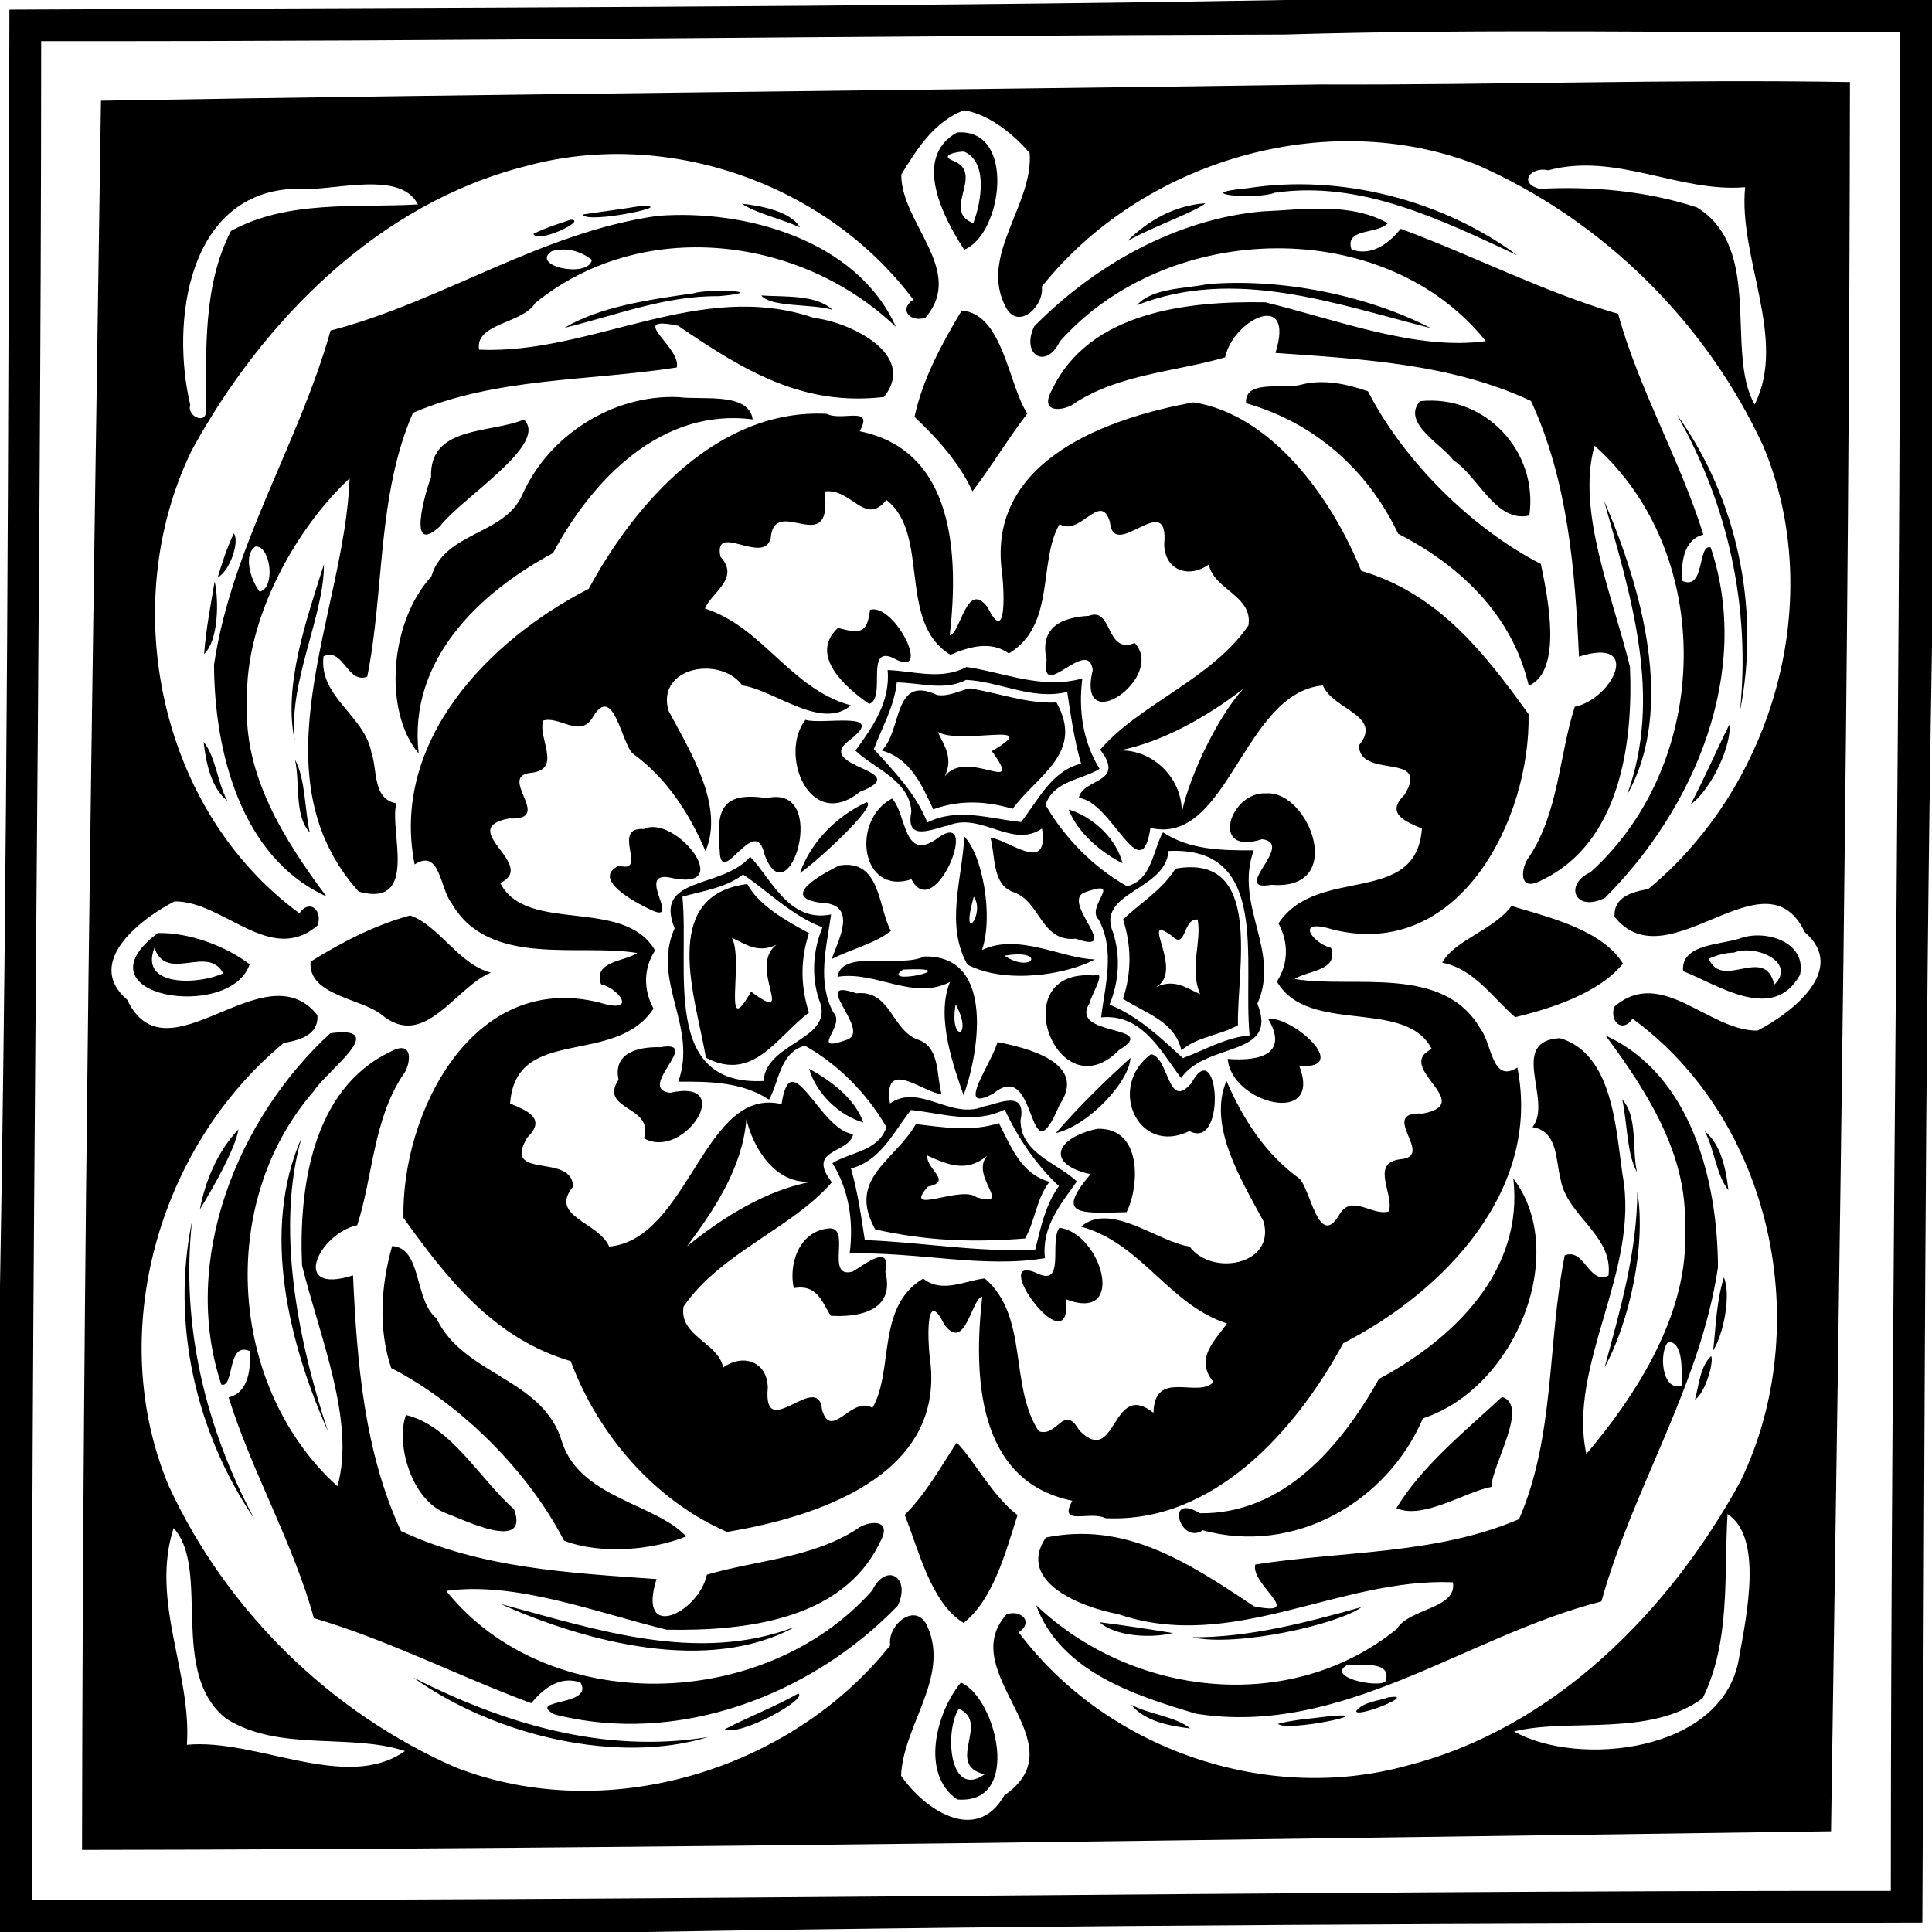 <svg xmlns="http://www.w3.org/2000/svg" width="425pt" height="425pt" viewBox="0 0 425 425"><path d="M282.7 0H425v142.3c-1.64 93.49-1.64 187.1-2.12 280.63-93.55.24-187.2.43-280.64 2.07H0V282.76C1.64 189.32 1.83 95.67 2.07 2.12 95.6 1.64 189.21 1.64 282.7 0m-.1 7.6c-91.19.2-182.34 1.57-273.54 1.45-.03 136.32-2.39 272.56-2.01 408.89 136.32.35 272.57-2.06 408.89-1.99.03-136.32 2.39-272.56 2.01-408.89-45.11.25-90.28-.81-135.35.54z"/><path d="M290.3 18.59c38.79.15 77.75-1.21 116.65-.53-.15 128.37-2.26 256.4-4.16 384.78-128.36 1.74-256.43 3.91-384.74 4.1.15-128.37 2.26-256.4 4.16-384.78 89.36-1.53 178.81-2.26 268.09-3.57m-78.22 5.67c-6.54 2.43-10.38 8.51-13.82 14.15-.03 10.77 14.23 21.12 5.3 31.49-3.2 1.08-6-1.73-2.65-3.98-19.11-25.56-54.26-37.88-85.28-29.36-32.39 8.19-57.88 33.96-73.5 62.6-16.51 34.04-7.06 79.24 23.74 101.75 2.27-3.29 5.12-.59 4.02 2.64-10.37 8.98-20.74-5.39-31.51-5.26-7.34 3.78-20.02 13.39-10.39 21.65 8.75 18.36 30.14-11.29 41.83 3.37.31 4.42-4 5.52-7.39 6.11-27.69 22.84-39.35 64.05-25.3 97.47 12.65 27.37 35.46 49.81 63.08 61.9 33.18 12.89 73.66.75 95.62-26.85-.72-4.65 5.89-9.85 8.25-3.99 4.82 11.07-5.42 21.59-5.86 32.67 4.95 7.25 16.47 15.31 22.72 4.31 16.81-11.57-11.13-26.95.5-39.83 3.2-1.09 6 1.73 2.65 3.98 19.11 25.56 54.25 37.88 85.28 29.36 32.39-8.19 57.88-33.96 73.5-62.6 16.51-34.04 7.06-79.24-23.74-101.75-2.27 3.29-5.12.58-4.02-2.64 10.37-8.98 20.74 5.39 31.51 5.26 7.34-3.79 20.02-13.39 10.39-21.65-8.75-18.37-30.14 11.29-41.83-3.37-.31-4.42 4-5.52 7.39-6.11 27.69-22.84 39.35-64.05 25.3-97.47-12.65-27.37-35.46-49.81-63.08-61.9-33.18-12.89-73.66-.75-95.62 26.85.61 4.17-5.08 9.68-7.85 4.63-6.16-11.32 6.04-22.57 5.18-34.02-3.6-4.25-9.12-8.59-14.42-9.41m128.51 13.2c-3.86-.89-6.73 2.83-1.89 4.08 11.54-.61 23.54.46 34.6 4.09 14.73 9.1 6.14 31.92 12.68 43.35 7.26-14.32-3.62-32.32-2.09-47.8-14.55 1.22-28.39-7.73-43.3-3.72m-275.9 4.07c-23.54.97-27.12 29.55-22.84 47.53-.82 2.61 3.71 4.44 3.44 1.2.1-13.16-.7-27.4 5.52-39.46 12.57-6.88 27.46-5.05 41.12-5.83-4.02-7.93-19.58-2.55-27.24-3.44m315.33 291.53c-.8 13.45.71 27.97-5.46 40.5-11.7 8.66-29.48 4.32-41.5 7.32 13.86 7.9 46.15 4.79 49.5-16.23 1.7-9.52 5.29-26.52-2.54-31.59m-341.83 3.08c-5.17 16.07 4.02 31.89 2.92 47.68 15.3-1.48 35.04 10.53 47.97 1.38-11.93-3.99-27.54.22-39.2-7.05-12.91-9.93-3.45-32.97-11.69-42.01z"/><path d="M210.54 29.14c13.08-.97 9.98 22.43 1.57 25.78-4.39-6.69-11.63-20.22-1.57-25.78m1.52 4.21c-1.44-.03-5.54.77-2.4 2.02 7.17 2.75-2.72 11.05 4.44 13.72 1.82-4.72 3.25-13.55-2.04-15.74zM274.44 41.4c20.64-3.2 42.95 2.67 59.3 14.74-16.64-7.71-34.24-16.53-53.34-13.74-3.81 1.58-19.33.27-5.96-1zM265.17 44.71c-1.89 1.74-12.57 5.58-17.19 8.35 4.53-4.61 10.66-7.93 17.19-8.35zM140.44 45.39c10.09-.58-11.57 4.07-12.22 1.79 4.07-.62 8.16-1.12 12.22-1.79zM163.16 44.81c4.22.42 10.86 1.72 12.79 5.2-4.11-1.9-9.31-2.96-12.79-5.2z"/><path d="M277.6 46.51c9.07-.39 19.38-2.07 27.68 2.59-2.27 2.52-9.54.98-7.98 5.76 4.7 1.74 8.6-1.79 10.84-4.53 15.99 5.93 31.37 13.87 47.81 18.72 4.65 16.76 13.61 32.08 18.76 48.56-4.44 1.06-4.97 6.44-4.59 10.21 5.02 2.08 3.26-8.27 6.2-7.39 9.21 27.44-3.67 57.53-23.21 77.03-6.5 3.4-9.28-2.77-3.22-5.61 26.71-24.08 27.63-70 .89-93.79-4.07 14.1 3.91 32.91 7.78 48.6.72 16.97-2.21 38.66-19.31 46.91-5.55 3.09-4.61-2.99-2.86-5.1 6.52-9.86 6.58-22.35 10.03-33 8.48-1.81 14.92-15.48.92-11.03-.85-19.01-2.44-38.74-10.55-56.23-17.46-8.22-37.27-9.23-56.21-10.57 4.39-14.01-9.26-7.5-11.08.97-10.74 3.15-23.14 3.64-32.98 10.01-2.09 1.76-8.2 2.65-5.1-2.87 8.24-17.28 29.96-19.55 46.93-19.25 15.7 3.84 33.26 10.68 48.49 8.54-22.16-27.72-69.87-26.75-93.69.07-3.1 6.35-8.62 2.89-5.64-3.32 13.21-13.4 31.08-23.53 50.09-25.28zM144.62 47.49c19.34-1.53 43.94 5.35 52.47 24.43-21.14-20.19-56.01-24.22-79.36-5.25-2.79 4.6-13.32 4.39-12.34 10.26 24.98 1.06 48.58-15.63 73.71-6.98 7.46.81 22.87 7.85 15.36 17.38-17.54 2.03-30.21-5.33-45.3-15.68-11.61-2.38.81 4.73-.29 9.19-19.33 3.03-39.73 2.13-58.03 9.98-7.94 18.28-6.22 38.84-10.05 58.03-4.39 1.71-5.28-6.55-9.62-4.47-1.11 8.89 9.11 13.09 10.53 21.18 1.36 3.79.21 10.24 5.52 11.16-1.77 5.52 5.2 23.11-8.31 19.43-23.24-25.99-3.01-61.42-2.01-90.92-11.71 10.88-23.14 30.93-22.54 49.07-.91 16.13 8.18 30.47 17.43 42.89-18.83-8.57-24.64-31.97-24.71-50.97 3.87-26 18.59-48.43 25.64-73.5 24.72-6.45 46.33-21.61 71.9-25.23m-23.24 7.76c-4.87 3.29 8.05 6.04 8.82 1.92-2.44-1.96-5.7-2.83-8.82-1.92m-65.2 64.98c-2.76 1.87-1 7.44.95 9.93 3.63-.94 2.31-10.3-.95-9.93zM125.5 48.34c3.99-.06-7.29 5.4-8.16 3.1 2.61-1.29 5.4-2.19 8.16-3.1z"/><path d="M265.61 62.5c16.32-1.37 35.21 2.49 49.14 9.68-21.14-5.36-43.04-13.47-64.65-5.05 3.39-3.85 10.58-3.57 15.51-4.63zM152.6 64.52c2.85-1.04 17.64-.47 5.5.64-11.76-.16-22.72 4.26-33.94 6.96 7.85-4.71 18.87-6.24 28.44-7.6zM167.47 65c4.99.35 12.01-.27 15.66 3.15-4.38-1.36-13.62-.51-15.66-3.15zM211.55 68.31c9.09.76 10.16 15.99 14.43 22.68-4.04 5.21-7.89 11.64-12.06 17.1-2.84-6.15-7.61-11.57-12.75-16.37 1.79-8.33 6.02-16.14 10.38-23.41zM286.57 84.53c4.84-1.12 9.76-.04 14.35 1.55 7.88 15.33 22.78 30.13 38.03 37.98 1.55 7.29 4.85 23.58-2.66 26.78-3.58-15.51-15.09-26.45-28.72-33.42-6.68-14.06-18.44-24.46-33.47-28.72-.33-5.46 8.41-2.86 12.47-4.17zM149.28 87.36c4.98.69 15.46-1.19 16.3 4.9-20.01-2.61-35.27 13.16-43.92 29.4-16.46 8.81-31.9 23.75-29.56 44.09-7.77-9.13-6.47-28.89 2.79-38.93 2.83-9.84 16.13-9.09 20-17.98 5.79-13.06 19.94-22.12 34.39-21.48z"/><path d="M262.55 88.51c17.03 2.66 30.29 20.72 36.9 37.06 17.06 5.03 27.2 18.21 36.8 31.52.48 22.83-15.04 54.35-43.07 47.39-8.58-2.68-4.44 3.02-.38 4.03 1.72 5.08-5.08 4.93-8 6.84 12.8 2.19 32.71-3.36 40.9 11.03 2.52 3.14 2.44 12.06 8.09 8.46 5.34 26.94-16.06 49.23-38.3 60.64-10.4 19.23-28.62 39.7-52.35 38.48-3.35-1.72-10.48 1.92-7.25-3.83-21.05-4.26-21.77-27.57-19.82-44.87-2.43.41-3.67 12.24-8.31 6.18-4.42-9.03-3.67 4.55-3.05 8.65 2.51 24.77-25.32 33.68-44.8 36.9-15.52-6.78-28.16-20.91-34.36-37.56-17.06-5.03-27.2-18.21-36.8-31.52-.48-22.83 15.04-54.35 43.07-47.39 8.57 2.67 4.44-3.02.38-4.03-1.72-5.08 5.08-4.93 8-6.84-12.8-2.19-32.71 3.36-40.9-11.03-2.53-3.14-2.44-12.06-8.09-8.46-5.34-26.94 16.06-49.23 38.3-60.64 10.4-19.23 28.62-39.7 52.35-38.48 3.35 1.72 10.47-1.92 7.25 3.83 21.06 4.26 21.77 27.57 19.82 44.87 2.43-.41 3.67-12.25 8.31-6.18 4.42 9.03 3.66-4.55 3.05-8.65-2.53-23.75 23.34-32.99 42.26-36.4m-81.16 19.6c1.88 15.22-11.08.39-11.85 10.3-1.57 6.04-12.7-3.77-11.05 4.07 4.41 4.74-2.04 7.88-3.41 11.38 12.84 4.15 18.73 17.64 32.11 21.31-6.51 5.57-16.77-3.34-23.87-4.38-4.9-6.65-18.99-4.07-16.27 5.54 4.86 9.09 12.35 21.02 8.15 30.9-3.62-8.41-8.56-16.08-16.04-21.49-2.45-2.38-4.22-15.29-8.63-8.21-2.73 5.15-7.42-.17-11.06.99-1.18 3.87 4.2 10.65-2.52 11.47-7.91.63 5.23 10.57-4.95 10.05-11.93 2.27 6.49 10.22-1.96 14.2 5.77 11.35 27.17 2.93 34.07 14.84-2.58 3.91-2.6 8.67-.35 12.79-8.53 12.92-30.29 3.51-31.55 20.87 3.61 1.53 8.11 3.26 3.82 7.43-5.81 9.56 9.83 3.29 10.04 10.85-5.43 6.62 5.62 7.75 7.93 13.2 17.57-1.62 20.87-35.4 37.93-31.34 2.04-13.8 8.46 5.88 15.75 6.58-.77 4.39-10.48 3.13-4.69 10.62-8.76 10.14-24.47 15.47-32.62 27.33-1.05 6.54 7.64 7.88 8.72 13.42 4.24-3.11 9.7-1.44 9.81 4.45-1.16 12.46 11.09-4.04 11.94 4.87 2.01 6.91 6.57-3.26 11.08-.44 4.79-8.28.77-22.26 11.16-28.45 4.16 3.33 9.21.44 13.55-.04 9.77 8.41 5.28 23.44 11.86 33.61 4.12 1.49 5.49-6.23 8.92-.18 8.33 8.38 7.01-11.29 16.33-3.86.22-9.75 9.75-3.08 13.2-6.77-4.26-5.18.38-9.16 2.98-12.88-12.84-4.15-18.73-17.64-32.11-21.31 6.51-5.57 16.77 3.33 23.87 4.38 4.89 6.64 18.99 4.07 16.27-5.54-4.86-9.09-12.35-21.02-8.15-30.9 3.62 8.41 8.56 16.08 16.04 21.49 2.45 2.38 4.22 15.29 8.63 8.21 2.72-5.15 7.42.17 11.06-.99 1.18-3.87-4.2-10.65 2.52-11.47 7.91-.63-5.23-10.58 4.95-10.05 11.92-2.27-6.49-10.22 1.96-14.2-5.77-11.35-27.17-2.93-34.07-14.84 2.58-3.92 2.59-8.68.35-12.79 8.53-12.93 30.29-3.51 31.55-20.87-3.61-1.54-8.11-3.26-3.82-7.43 5.8-9.57-9.83-3.29-10.04-10.85 5.43-6.62-5.63-7.76-7.93-13.2-17.57 1.62-20.87 35.4-37.93 31.34-2.04 13.8-8.46-5.88-15.75-6.58.77-4.39 10.48-3.13 4.69-10.62 8.76-10.14 24.47-15.47 32.62-27.33 1.05-6.54-7.64-7.88-8.72-13.42-4.24 3.11-9.7 1.43-9.81-4.45 1.15-12.47-11.09 4.04-11.94-4.87-2.01-6.92-6.57 3.26-11.08.44-4.79 8.28-.77 22.26-11.16 28.45-3.92-2.83-8.71-1.5-12.83.3-11.79-7.1-4.37-26.65-14.11-34.05-4.72 5.86-7.67-2.7-13.59-1.88m92.15 43.39c-8.18 6.29-17.8 11.68-27.22 13.58 7.4-.19 13.81 6.22 13.64 13.69 1.86-8.73 8.34-21.73 13.58-27.27M164.2 246.21c-.91 10.66-6.89 19.63-13.07 27.95 8.16-6.61 17.77-12.49 27.55-14.24-8.33.8-13.12-7.76-14.48-13.71zM312.38 88.25c14.47-1.54 26.05 11.2 24.04 25.14-7.33 1.75-11.26-8.66-16.67-12.1-2.43-3.45-11.59-8.29-7.37-13.04zM368.86 91.17c13.26 18.35 18.44 42.77 13.9 65.22 2.34-22.57-2.51-45.22-13.9-65.22zM115.25 92.3c5.57 5.41-13.54 17.06-18.46 23.47-7.32 6.76-3.32-7.22-1.96-10.84-.39-11.31 12.91-9.52 20.42-12.63zM352.84 110.09c8.21 19.01 15.88 45.79 5.04 64.84 7.96-21.7.88-43.73-5.04-64.84zM51.44 117.34c1.29 1.68-.74 8.12-3.55 9.7.98-3.3 2.05-6.6 3.55-9.7zM71.26 124.13c.05 11.47-7.79 25.64-6.44 38.73-2.54-11.98 2.55-26.4 6.44-38.73zM47.22 127.91c.94 4.1.88 12.94-2.32 15.96.4-5.36 1.42-10.66 2.32-15.96z"/><path d="M191.38 134.16c5.44-1.66 14.11 15.82 4.99 10.52-6.11-2.65-1.35 8.92-5.18 10.16-4.98-3.43-13.39-10.64-6.86-16.71 5.01 1.35 6.44 1.13 7.05-3.97zM239.51 135.47c5.37-2.05 3.59 8.55 10.11 5.98 6.98 7.53-12.96 21.37-9.24 5.93-1-7.51-11.65 7.37-10.14-2.18-1.69-7.49 3.65-9.41 9.27-9.73z"/><path d="M212.61 146.73c8.18 1.16 16.53 5.02 25.48 2.52-.89 6.95.11 13.91 3.79 19.88-3.77 2.41-10.2 2.59-11.88 7.95 4.29 7.37 10.52 13.69 17.92 17.88 5.56-1.4 5.71-8.12 7.91-11.85 5.95 3.9 13.06 3.98 19.96 3.95-4.37 12.17 6 22.08.81 33.73 4.81 11.89-11.18 8.26-16.79 16.36-4.53-6.06-8.62-14.2-17.6-13.35.92-7.14 3.11-14.79-.54-21.53-2.92-2.83 5.75-9.14-3.03-5.97-5.5 2.01 8.63 13.9-2.01 10.2-7.74.78-7.67-8.31-13.82-10.29-4.64-1.72-3.82-8.14-4.95-11.96 4.28.58 12.92 8.19 11.36-1.98-6.5 4.5-13.45-3.66-20.53-.69-3.17.54-9.63 3.97-8.21-3.01-.35-6.96-8.43-9.64-12.3-13.45 3.81-5.22 7.71-10.73 7.08-17.72 5.87.22 11.74 2.29 17.35-.67m-.08 2.84c-4.87 2.49-10.11.58-15.26.56-.51 5.25-3.33 10.05-5.03 14.66 4.55 5 9.2 9.78 11.76 16.14 6.61-3.34 13.84-.8 20.61-.1 3.85-4.9 6.63-11.15 13.2-12.87-1.5-5.15-2.24-10.46-3.05-15.75-7.78 1.88-14.82-2.3-22.23-2.64m44.51 37.64c-.61 8.76-15.98 8.98-12.19 17.93 1.69 5.2 1.3 10.84-.78 15.86 6.35 2.56 11.14 7.21 16.14 11.76 4.62-1.69 9.4-4.54 14.68-5-1.57-16.15 4.72-41.68-17.85-40.55z"/><path d="M213.28 151.43c6.14.9 12.49 3.41 19.12 3.1 6.24 11.12-4.29 16.07-9.64 23.39-5.86-1.73-11.63-2.01-17.47.12-2.53-5.47-5.08-11.22-11.31-12.94 4.56-4.49 2.4-16.77 12.17-12.22 2.49.4 4.78-.9 7.13-1.45m-6.99 9.56c1.34 2.96 3.52 5.66 1.54 9.79 4.91-6.42 17.82 4.74 10.35-5.55 11.82-6.9-6.82-1.22-11.89-4.24zM177.18 158.35c3.8 1.18 18.46-2.22 9.59 4.56-7.98 6 14.81 6.47 2.41 11.27-11.15 9.01-17.9-8.36-12-15.83zM380.41 159.4c.62 4.22-3.79 14.14-8.5 17.56 3.03-5.76 5.61-11.75 8.5-17.56zM44.79 163.18c2.7 3.38 3.03 8.97 5.21 12.98-3.63-2.93-4.7-8.47-5.21-12.98zM64.88 167.1c2.32 4.2 2.11 10.83 3.26 16.02-3.49-3.75-2.08-11.07-3.26-16.02zM278.55 174.52c9.44-.66 17.88 21.47 1.14 20.12-9.36 1.64 5.44-9.09-2.06-10.03-11.68 3.79-7.09-10.56.92-10.09z"/><path d="M168.66 175.57c14.15-3.28 4.73 27.09-.53 12.27-2-9.16-9.59 7.93-9.81-.73-.79-8.82.27-13.06 10.34-11.54z"/><path d="M190.62 176.48c2.74.6-11.84 13.89-14.65 15.56 2.45-6.91 8.06-12.49 14.65-15.56zM196.23 175.66c3.2 3.35 2.45 13.74 9.53 9.08 10.58-8.27-.02 18.86-5.26 8.69-11.17 3.63-13.36-13-4.27-17.77zM235.09 178.08c5.28 1.56 10.47 6.34 11.84 11.82-4.64-2.32-9.94-6.73-11.84-11.82zM141.66 182.37c6.89-3.39 20.81 14.27 5.47 10.63-7.33-1.16 3.12 10.61-4.11 7.07-3.23-1.53-13.08-6.71-6.84-9.64 6.55 1.89-1.97-8.61 5.48-8.06zM212.13 184.04c3.95 3.95 6.47 17.4 3.89 24.94 8.06-3.83 17.69 1.95 24.83 2.06-5.92 3.26-19.5 5.61-28.04 1.16-4.92-8.74-1.15-18.82-.68-28.16m2.08 13.22c-3.13 11.09 2.68 3.76 0 0m6.74 12.98c6.3 4.14 9.31-1.62 0 0z"/><path d="M165.01 188.48c4.44 4.36 8.4 14.61 17.81 12.68-.98 7.15-3.14 14.82.51 21.57 2.92 2.83-5.76 9.13 3.03 5.97 5.49-2.02-8.64-13.9 2.01-10.2 7.74-.78 7.67 8.31 13.82 10.29 4.64 1.72 3.81 8.13 4.95 11.96-4.29-.58-12.92-8.19-11.36 1.98 6.5-4.5 13.44 3.65 20.53.69 3.17-.56 9.62-3.93 8.18 3.05.02 7.3 8.37 9.52 12.39 13.42-3.58 5.03-7.81 10.11-7.01 16.87-13.59 2.29-28.2-1.45-42.96-1.01.89-6.96-.11-13.91-3.79-19.88 3.77-2.41 10.19-2.6 11.88-7.95-4.29-7.37-10.52-13.7-17.92-17.88-5.57 1.4-5.71 8.12-7.91 11.85-5.95-3.9-13.07-3.99-19.96-3.95 4.36-12.17-6-22.08-.81-33.73-4.71-11.62 10.46-8.55 16.61-15.73m-1.55 3.9c-3.87 2.96-8.78 3.57-13.34 4.87 1.56 16.14-4.73 41.67 17.84 40.54.61-8.76 15.98-8.99 12.19-17.93-1.7-5.21-1.3-10.85.78-15.86-6.68-2.5-12.21-8.13-17.47-11.62m36.93 51.79c-3.86 4.89-6.63 11.15-13.2 12.87 1.5 5.15 2.24 10.45 3.05 15.75 12.96.49 24.51 2.74 37.49 2.08 1.21-4.86 2.23-9.83 5.21-13.95-5.11-4.82-8.96-10.5-11.94-16.85-6.62 3.32-13.83.81-20.61.1z"/><path d="M184.59 190.4c9.16-1.52 8.53 9.18 11.38 14.38-3.31 2.7-8.79 4.04-13.03 6.2 1.73-4.68 5.79-12.2-2.51-12.41-8.77-1.19-.16-6.01 4.16-8.17zM258.57 191.09c19.6-3.5 13.44 22.54 13.76 34.41-3.86 2.27-8.86 2.47-12.45 5.53-1.52-6.43-7.85-8.1-12.84-11.31 1.91-5.87 1.87-11.61.01-17.47 3.81-3.63 8.63-6.47 11.52-11.16m4.89 11.19c-3.28-.34-2.51 6.74-5.57 3.67-7.74-5.61 2.97 7.72-3.67 11.22 4.13-2 6.83.22 9.79 1.53-2.44-5.71.37-11.33-.55-16.42zM164.4 194.47c2.36 4.51 8.27 7.98 13.56 10.8-1.92 5.87-1.87 11.61-.01 17.48-7.12 5.39-12.24 15.36-22.66 9.93-2.13-12.77-10.55-35.74 9.11-38.21m-3.41 11.83c2.72 4.9-2.26 23.28 4.22 11.84 10.31 7.58-.84-5.4 5.57-10.31-4.14 2-6.83-.22-9.79-1.53zM332.49 199.29c7.94 2.43 19.91 5.17 24.52 12.69-5.19 6.4-15.46 9.79-23.71 11.78-5.08-4.39-9.01-10.62-16.05-11.99 2.75-5 11.32-7.16 15.24-12.48zM90.22 201.38c6.38 2.22 10.75 10.82 17.76 12.57-7.93 3.27-14.58 17.2-24.1 9.21-4.59-3.58-16.18-4.24-15.56-11.62 6.81-4.23 14.13-8.05 21.9-10.16zM34.71 205.25c6.97-.15 14.99 2.91 20.2 6.86-4.15 12.64-38.76 7.15-20.2-6.86m-.73 3.25c-3.47 8.77 9.98 8.09 15.11 5.6-3.39-6.41-12.44 2.21-15.11-5.6zM382.65 206.48c5.44-2.13 14.84.6 13.32 7.95-5.92 10.63-17.84 2.31-25.72-.8-.58-5.96 8.26-5.79 12.4-7.15m-1.21 3.07c-1.92.05-3.79.56-5.53 1.35 2.94 7.06 12.35-3.16 14.4 5.7 5.02-4.96-4.2-8.93-8.87-7.05zM203.29 210.41c16.07-.38 11.76 22.32 8.67 30.51-1.93-5.69-6.25-17.06-2.98-24.9-8.14 4.18-16.3-2.52-24.75-1.15.98-6.13 13.7-1.85 19.06-4.46m-4.63 2.87c-5.64 3.84 14.85-.69 0 0m11.57 7.64c-1.53 8.6 4.07 7.53 0 0zM240.61 214.58c3.1-1.39-.66 4.39-.93 6.11-4.7 7.48 15.84 4.65 6.52 10.27-13.66 13.96-25.54-17.96-5.59-16.38zM278.98 224.14c5.22-.72 18.55 11.09 6.83 10.36 5.25 13.42-14.99 8.24-15.73-1.56 7.5.58 13.3-1.3 8.9-8.8zM72.66 227.29c13.43-1.8-.83 8.28-3.64 12.75-21.54 24.75-18.6 65.37 5.2 86.9 4.07-14.1-3.92-32.92-7.78-48.6-.72-16.97 2.21-38.66 19.31-46.91 5.53-3.11 4.61 3 2.86 5.1-6.53 9.86-6.58 22.35-10.03 33-8.48 1.81-14.92 15.48-.92 11.03.85 19.01 2.44 38.74 10.55 56.23 17.46 8.22 37.27 9.23 56.21 10.57-4.39 14.01 9.26 7.49 11.08-.97 10.74-3.15 23.14-3.64 32.98-10.01 2.1-1.76 8.19-2.66 5.1 2.87-8.24 17.27-29.96 19.55-46.93 19.25-15.7-3.84-33.26-10.68-48.49-8.54 22.16 27.72 69.87 26.75 93.69-.07 3.1-6.35 8.62-2.9 5.64 3.32-18.99 19.75-48.41 30.91-75.58 23.9-6.2-3.44 8.82-1.73 5.79-6.97-4.71-1.75-8.6 1.79-10.84 4.53-15.99-5.93-31.37-13.87-47.81-18.72-4.65-16.76-13.61-32.08-18.76-48.56 4.44-1.05 4.96-6.45 4.59-10.21-5.03-2.08-3.26 8.27-6.2 7.39-9.08-27.39 3.6-58.57 23.98-77.28zM343.14 228.37c11.65 3.42 12.29 19.81 13.77 29.95 3.97 21.03-12.15 41.84-7.95 61.53 10.83-12.76 22.9-31.2 21.67-49.96.68-15.84-8.37-29.86-17.42-42.08 18.83 8.57 24.64 31.97 24.71 50.97-3.86 26.02-18.65 48.41-25.64 73.5-29.84 7.61-56.88 29.8-89.14 24.71-13.6-4.04-29.88-9.29-35.23-23.91 21.14 20.19 56.01 24.22 79.36 5.25 2.78-4.6 13.32-4.4 12.34-10.26-24.98-1.06-48.58 15.63-73.71 6.98-7.25-1.29-22.55-6.82-15.84-16.83 17.27-3.48 30.68 4.99 45.78 15.13 11.61 2.38-.81-4.73.29-9.19 19.32-3.03 39.73-2.13 58.03-9.98 7.94-18.28 6.21-38.84 10.05-58.03 4.39-1.72 5.27 6.55 9.62 4.47 1.11-8.89-9.12-13.09-10.53-21.18-1.12-4.26-.55-10.59-6.19-11.49 4.58-5.68-5.47-18.93 6.03-19.58m23.93 66.74c-2.18 1.99-1.65 11.05 2.84 9.75-.03-2.91.59-9.34-2.84-9.75m-70.62 71.1c-4.97 2.72 6.51 5.14 8.28 3.71 1.84-4.75-6-3.51-8.28-3.71z"/><path d="M219.42 229.23c6.02 1.18 20.07 4.41 13.66 13.8-7.32 17.41-4.53-10.73-14.57-2.47-8.76 4.68-.15-7 .91-11.33zM145.31 230.36c9.36-1.64-5.44 9.08 2.06 10.03 14.83-3.32 3.11 15.01-5.71 10.01 2.35-7.2-10.03-6.13-5.59-12.89-1.25-5.89 4.19-7.28 9.24-7.15zM248.68 232.71c-.2 5.01-8.9 14.74-16.42 16.55 5.1-5.88 10.66-11.33 16.42-16.55z"/><path d="M253.19 231.9c4.01.64 3.66 12.59 8.9 6.34 6-11 7.84 14.92-.45 10.57-11.3 5.57-18.18-9.74-8.45-16.91zM177.99 235.1c4.73 2.58 10.07 6.54 11.92 11.82-5.35-1.55-10.36-6.38-11.92-11.82zM356.86 241.88c3.49 3.75 2.08 11.06 3.26 16.02-2.32-4.21-2.11-10.84-3.26-16.02zM201.46 247.28c6.12.71 12.2 1.73 18.28-.22 2.7 5.19 4.83 11.16 11.13 12.92-2.91 3.67-3.14 8.6-5.39 12.47-11.56.86-21.32.59-32.95-2.01-6.27-11.25 4.36-15.07 8.93-23.16m2.53 6.91c-.32 3.05 5.72 5.67.13 6.85-5.83 6.58 7.3-.43 10.72 2.34 8.17 2.32-1.61-4.64 2.33-9.16-4.48 3.76-8.57 2.07-13.18-.03zM52.44 248.44c-.51 3.86-5.46 12.76-8.47 17.59 1.23-6.46 3.94-12.75 8.47-17.59zM241.39 248.31c9.95-.31 9.27 12.7 6.43 18.34-10.44.27-15.69.81-7.93-8.35-9.97-2.21-7.78-8 1.5-9.99zM375 248.84c3.63 2.93 4.7 8.47 5.21 12.98-2.7-3.38-3.03-8.98-5.21-12.98zM66.34 250.25c-5.63 19.5-1.03 44.03 5.82 64.66-8.57-19.33-14.85-44.14-5.82-64.66zM332.9 259.25c12.42 16.28.61 46.04-19.88 52.76-7.95 18.51-28.36 30.13-48.44 24.62-4.95 3.36-8.5-8.48-.62-3.75 18.4.26 31.1-14.81 39.38-29.54 16.46-8.81 31.9-23.75 29.56-44.09zM360.18 262.13c1.95 11.59-1.63 28.51-7.18 38.61 3.42-12.61 7.11-25.33 7.18-38.61zM42.24 268.61c-2.48 22.67 2.82 45.19 13.7 65.48-12.82-18.87-18.37-42.85-13.7-65.48zM181.98 270.26c5.73-.92-.77 11.19 5.58 9.46 2.65-1.52 8.56-6.39 7.2.08 2.27 8.78-6.24 10.02-12.02 9.64-1.99-3.17-3.02-7-8.13-6.08-1.15-5.33 1.16-12.3 7.37-13.1zM233.03 270.09c9.14 1.04 15.09 20.93 1.5 15.74 1.29 15.42-18.07-11.49-5.9-5.51 5.61 2.26 2.21-7.13 4.4-10.23zM86.26 274.11c6.63.39 4.78 11.9 9.75 15.88 5.96 12.67 23.61 13.11 27.66 27.34 4.1 12.26 20.54 13.39 27.27 20.64-7.09 2.95-18.63 4.1-26.86.95-7.88-15.33-22.78-30.14-38.03-37.98-2.88-8.66-2.26-18.15.21-26.83zM379.21 281.01c1.61 3.62.04 12.23-2.35 16.09.6-5.38.73-10.89 2.35-16.09zM376.39 298.33c.75.8-1.2 8.15-3.53 9.54.9-3.19 1.09-7.2 3.53-9.54zM330.42 307.29c6.01 1.93-2.09 14.54-2.35 19.8-5.8 1.09-15.05 7.28-20.89 4.67 5.49-9.15 15.07-16.9 23.24-24.47zM89.3 311.27c9.92 2.36 16.22 14.06 23.79 20.75 3.44 9.5-11.15 2.27-14.93.87-7.54-2.75-11.2-15.2-8.86-21.62zM210.46 317.34c3.7 3.68 7.77 11.68 13.37 15.94-2.55 7.98-5.33 18.65-11.87 23.72-7.23-4.46-9.8-15.99-12.95-23.74 4.63-4.62 7.85-10.44 11.45-15.92zM110.08 352.83c21.13 5.62 43.23 13.25 64.82 5.04-19.02 10.44-45.83 3.43-64.82-5.04zM299.5 353.53c-5.05 3.77-27.35 8.85-37.22 6.64 12.75.03 25.07-3.26 37.22-6.64zM241.87 356.85c5.38.69 10.75 1.51 16.1 2.38-4.36 1.14-12.37.92-16.1-2.38zM90.89 369.01c20.07 10.25 42.23 16.83 64.9 13.1-19.65 6.04-46.73-.09-64.9-13.1zM211.38 370.13c7.77 3.27 13.62 26.88-.79 25.72-8.25-5.63-4.59-19.25.79-25.72m-.48 5.78c-3.2 5.08-2.05 19.91 5.7 14.4-8.86-2.05 1.36-11.46-5.7-14.4zM175.61 372.54c2.23 1.24-13.08 9.57-16.21 7.87 5.33-2.76 10.97-4.91 16.21-7.87zM305.48 373.37c6.69-.94-7.24 4.71-7.15 3.02 1.62-2.06 4.77-2.16 7.15-3.02zM248.84 375c4 2.18 9.6 2.51 12.98 5.21-4.51-.51-10.05-1.58-12.98-5.21z"/><path d="M292.67 377.51c11.33-1-9.38 3.56-11.56 1.71 3.77-1.01 7.7-1.19 11.56-1.71z"/></svg>
